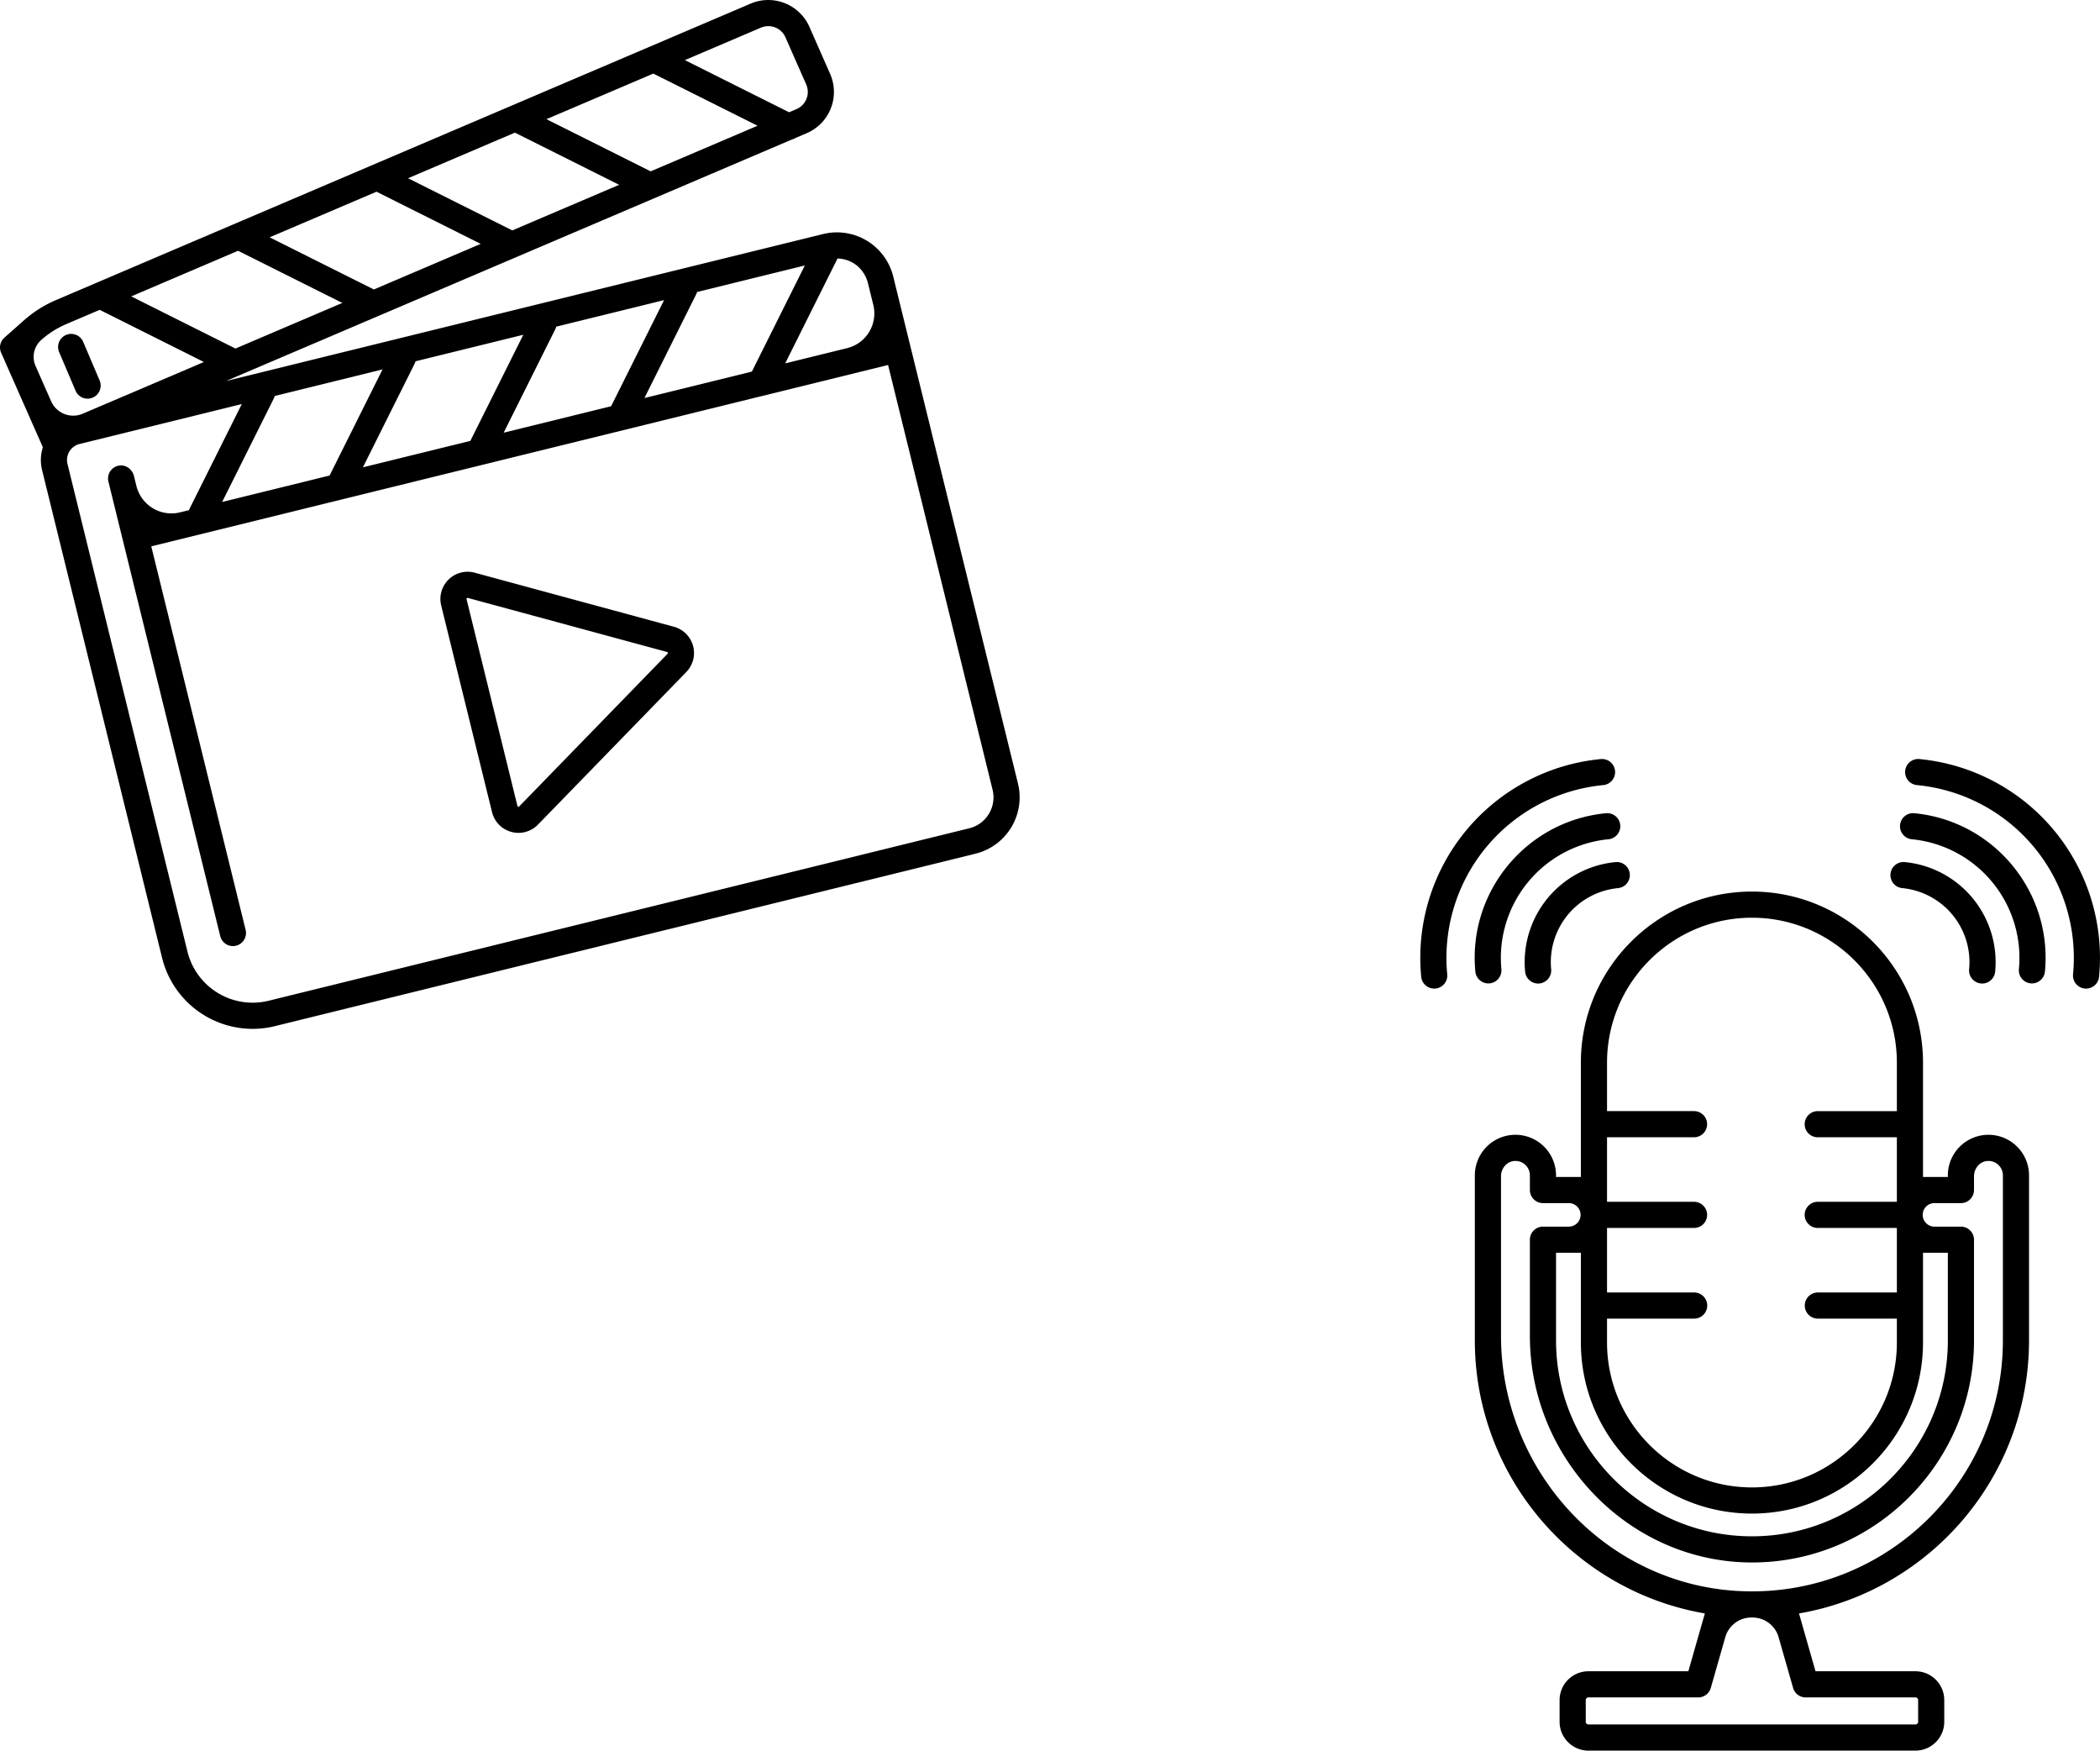 <svg xmlns="http://www.w3.org/2000/svg" width="1981.284" height="1651.241" viewBox="0 0 1981.284 1651.241"><g id="Group_4304" data-name="Group 4304" transform="translate(10068 5097.999)"><path id="Path_32747" data-name="Path 32747" d="M1670.336,1130.27v-155.6a38.3,38.3,0,1,0-76.6,0v1.464H1570.3V868.349c0-88.995-72.4-161.4-161.4-161.4s-161.4,72.4-161.4,161.4V976.132h-23.44v-1.464a38.3,38.3,0,1,0-76.6,0v155.6c0,129.012,93.959,236.425,217.024,257.582l-15.58,54.535h-94.288a27.217,27.217,0,0,0-27.187,27.186v20.481a27.217,27.217,0,0,0,27.187,27.186h308.548a27.217,27.217,0,0,0,27.187-27.186v-20.481a27.217,27.217,0,0,0-27.187-27.186h-94.282l-15.582-54.534c123.066-21.158,217.026-128.571,217.026-257.583M1408.9,1293.65c88.995,0,161.4-72.4,161.4-161.39v-84.6h23.44v82.606c0,101.92-82.916,184.836-184.836,184.836s-184.836-82.916-184.836-184.836v-82.606h23.44v84.6c0,88.989,72.4,161.39,161.4,161.39m0-562.027c75.392,0,136.726,61.334,136.726,136.726v45.7h-74.543a12.336,12.336,0,1,0,0,24.671h74.543v60.857h-74.543a12.336,12.336,0,1,0,0,24.671h74.543V1085.1h-74.543a12.335,12.335,0,1,0,0,24.67h74.543v22.49c0,75.386-61.334,136.719-136.726,136.719s-136.725-61.333-136.725-136.719v-22.49h82.193a12.335,12.335,0,1,0,0-24.67h-82.193v-60.857h82.193a12.336,12.336,0,0,0,0-24.671h-82.193V938.715h82.193a12.336,12.336,0,0,0,0-24.671h-82.193v-45.7c0-75.392,61.333-136.726,136.725-136.726m38.826,726.489a12.333,12.333,0,0,0,11.858,8.945h103.587a2.517,2.517,0,0,1,2.517,2.516v20.481a2.516,2.516,0,0,1-2.517,2.516H1254.626a2.516,2.516,0,0,1-2.517-2.516v-20.481a2.517,2.517,0,0,1,2.517-2.516h103.593a12.332,12.332,0,0,0,11.858-8.945l13.734-48.077A25.573,25.573,0,0,1,1408.7,1391.7h.4a25.572,25.572,0,0,1,24.892,18.331Zm-44.531-91.147c-129.254-3.056-231.058-111.846-231.058-241.137V975.465c0-7.127,5.118-13.633,12.209-14.353a13.64,13.64,0,0,1,15.048,13.556v13.8a12.335,12.335,0,0,0,12.335,12.335h24.68a11.1,11.1,0,0,1,0,22.192h-24.68a12.334,12.334,0,0,0-12.335,12.335V1126.1c0,117.221,95.925,215.646,213.129,213.648,113.858-1.94,205.883-95.163,205.883-209.475v-94.941a12.334,12.334,0,0,0-12.335-12.335H1581.4a11.1,11.1,0,1,1,0-22.192h24.679a12.335,12.335,0,0,0,12.335-12.335v-13c0-7.127,5.118-13.633,12.209-14.353a13.64,13.64,0,0,1,15.048,13.556v155.6c0,132.448-109.32,239.843-242.468,236.695" transform="translate(-9824 -4963.998)"></path><path id="Path_32748" data-name="Path 32748" d="M1282.6,703.7a12.334,12.334,0,0,0-2.345-24.556,94.81,94.81,0,0,0-85.344,103.4,12.34,12.34,0,0,0,12.265,11.162c.393,0,.785-.019,1.184-.057a12.34,12.34,0,0,0,11.106-13.451A70.137,70.137,0,0,1,1282.6,703.7" transform="translate(-9824 -4963.998)"></path><path id="Path_32749" data-name="Path 32749" d="M1160.217,793.59c.393,0,.786-.019,1.185-.057a12.34,12.34,0,0,0,11.106-13.451,112.42,112.42,0,0,1,101.083-122.476,12.334,12.334,0,0,0-2.345-24.556c-75.177,7.194-130.482,74.2-123.294,149.378a12.34,12.34,0,0,0,12.265,11.162" transform="translate(-9824 -4963.998)"></path><path id="Path_32750" data-name="Path 32750" d="M1268.7,606.523a12.334,12.334,0,0,0-2.345-24.556,188.281,188.281,0,0,0-169.49,205.348,12.341,12.341,0,0,0,12.265,11.163c.393,0,.786-.02,1.185-.058a12.339,12.339,0,0,0,11.106-13.45A163.609,163.609,0,0,1,1268.7,606.523" transform="translate(-9824 -4963.998)"></path><path id="Path_32751" data-name="Path 32751" d="M1624.919,793.641c.4.038.792.057,1.185.057a12.338,12.338,0,0,0,12.266-11.162,94.809,94.809,0,0,0-85.351-103.4,12.334,12.334,0,0,0-2.345,24.556,70.136,70.136,0,0,1,63.14,76.495,12.34,12.34,0,0,0,11.1,13.451" transform="translate(-9824 -4963.998)"></path><path id="Path_32752" data-name="Path 32752" d="M1673.062,793.59a12.34,12.34,0,0,0,12.265-11.162c7.188-75.177-48.117-142.184-123.294-149.378a12.334,12.334,0,0,0-2.345,24.556,112.42,112.42,0,0,1,101.083,122.476,12.34,12.34,0,0,0,11.106,13.451c.4.038.792.057,1.185.057" transform="translate(-9824 -4963.998)"></path><path id="Path_32753" data-name="Path 32753" d="M1722.96,798.42c.4.038.792.057,1.185.057a12.342,12.342,0,0,0,12.266-11.162,188.283,188.283,0,0,0-169.49-205.349,12.334,12.334,0,0,0-2.346,24.557,163.607,163.607,0,0,1,147.28,178.446,12.34,12.34,0,0,0,11.1,13.451" transform="translate(-9824 -4963.998)"></path><path id="Path_32754" data-name="Path 32754" d="M87.473,375.048a12.327,12.327,0,0,0,6.516-16.176l-15.5-36.419a12.331,12.331,0,0,0-22.692,9.66l15.5,36.419a12.319,12.319,0,0,0,16.176,6.516" transform="translate(-10068 -5097.998)"></path><path id="Path_32755" data-name="Path 32755" d="M464.219,766.03A25.682,25.682,0,0,0,507.57,777.8L647.509,633.869a25.678,25.678,0,0,0-11.695-42.688L447.916,540.2a25.677,25.677,0,0,0-31.661,30.926ZM440.481,564.257a.921.921,0,0,1,.666-.307,1.342,1.342,0,0,1,.317.05l187.9,50.982a1.019,1.019,0,0,1,.463,1.693L489.885,760.6a.884.884,0,0,1-.995.273.9.9,0,0,1-.723-.739L440.2,565.227v0a.889.889,0,0,1,.279-.967" transform="translate(-10068 -5097.998)"></path><path id="Path_32756" data-name="Path 32756" d="M238.315,970.45a87.715,87.715,0,0,0,21-2.558l661.037-162.67A54.727,54.727,0,0,0,960.412,739L842.741,260.837a54.727,54.727,0,0,0-66.22-40.07L213.163,359.4,747.35,131.492a12.306,12.306,0,0,0,3.444-1.469l10.3-4.393A42.285,42.285,0,0,0,783.2,69.694L763.609,25.215A42.431,42.431,0,0,0,708.316,3.366L52.877,283.006a111.9,111.9,0,0,0-30.318,19.175L4.164,318.462A12.328,12.328,0,0,0,1.052,332.68L40.44,421.87a39.849,39.849,0,0,0-.722,21.591L152.933,903.529a88.077,88.077,0,0,0,85.382,66.921M819.074,267.87l4.852,19.713a33.714,33.714,0,0,1-24.681,40.793L740.8,342.759l48.792-97.753a12.185,12.185,0,0,0,.435-1.147,30.032,30.032,0,0,1,18.612,6.768,31.712,31.712,0,0,1,10.436,17.243M259.238,373.464l101.68-25.022L310.963,448.535,209.584,473.483l48.793-97.751a12.4,12.4,0,0,0,.861-2.268M391.179,343.05a12.383,12.383,0,0,0,.86-2.267l101.68-25.022L443.764,415.855,342.393,440.8Zm132.8-32.683a12.331,12.331,0,0,0,.859-2.264l101.682-25.022L576.565,383.174,475.194,408.12Zm132.8-32.679a12.278,12.278,0,0,0,.859-2.266L759.329,250.4l-49.96,100.094L608,375.44Zm-432.142-41.15,98.334,49.2L222.147,328.752l-98.331-49.2Zm130.585-55.713,98.335,49.2L352.732,273.039l-98.334-49.2Zm130.585-55.713,98.335,49.2L483.317,217.326l-98.334-49.2ZM616.4,69.4l98.335,49.2L613.9,161.613l-98.335-49.2ZM718,26.052a17.683,17.683,0,0,1,23.034,9.105l19.6,44.482a17.624,17.624,0,0,1-9.211,23.3l-6.931,2.957L646.153,56.7ZM38.931,320.627A87.387,87.387,0,0,1,62.55,305.693l31.509-13.444,98.331,49.2L78.022,390.241a22.779,22.779,0,0,1-29.776-11.75L33.554,345.22A21.332,21.332,0,0,1,38.931,320.627ZM75.018,418.8l153.1-37.675-49.963,100.1-8.288,2.04a34.03,34.03,0,0,1-41.174-24.912l-2.29-9.307c-1.468-5.965-6.9-10.494-13.026-10.007a12.338,12.338,0,0,0-11.082,15.252l105.489,428.66a12.331,12.331,0,1,0,23.947-5.895L142.716,515.337l695.159-171.07,98.59,400.624a30.058,30.058,0,0,1-22.008,36.378v0L253.42,943.941a63.316,63.316,0,0,1-76.539-46.307L63.665,437.566A15.533,15.533,0,0,1,75.018,418.8" transform="translate(-10068 -5097.998)"></path></g></svg>